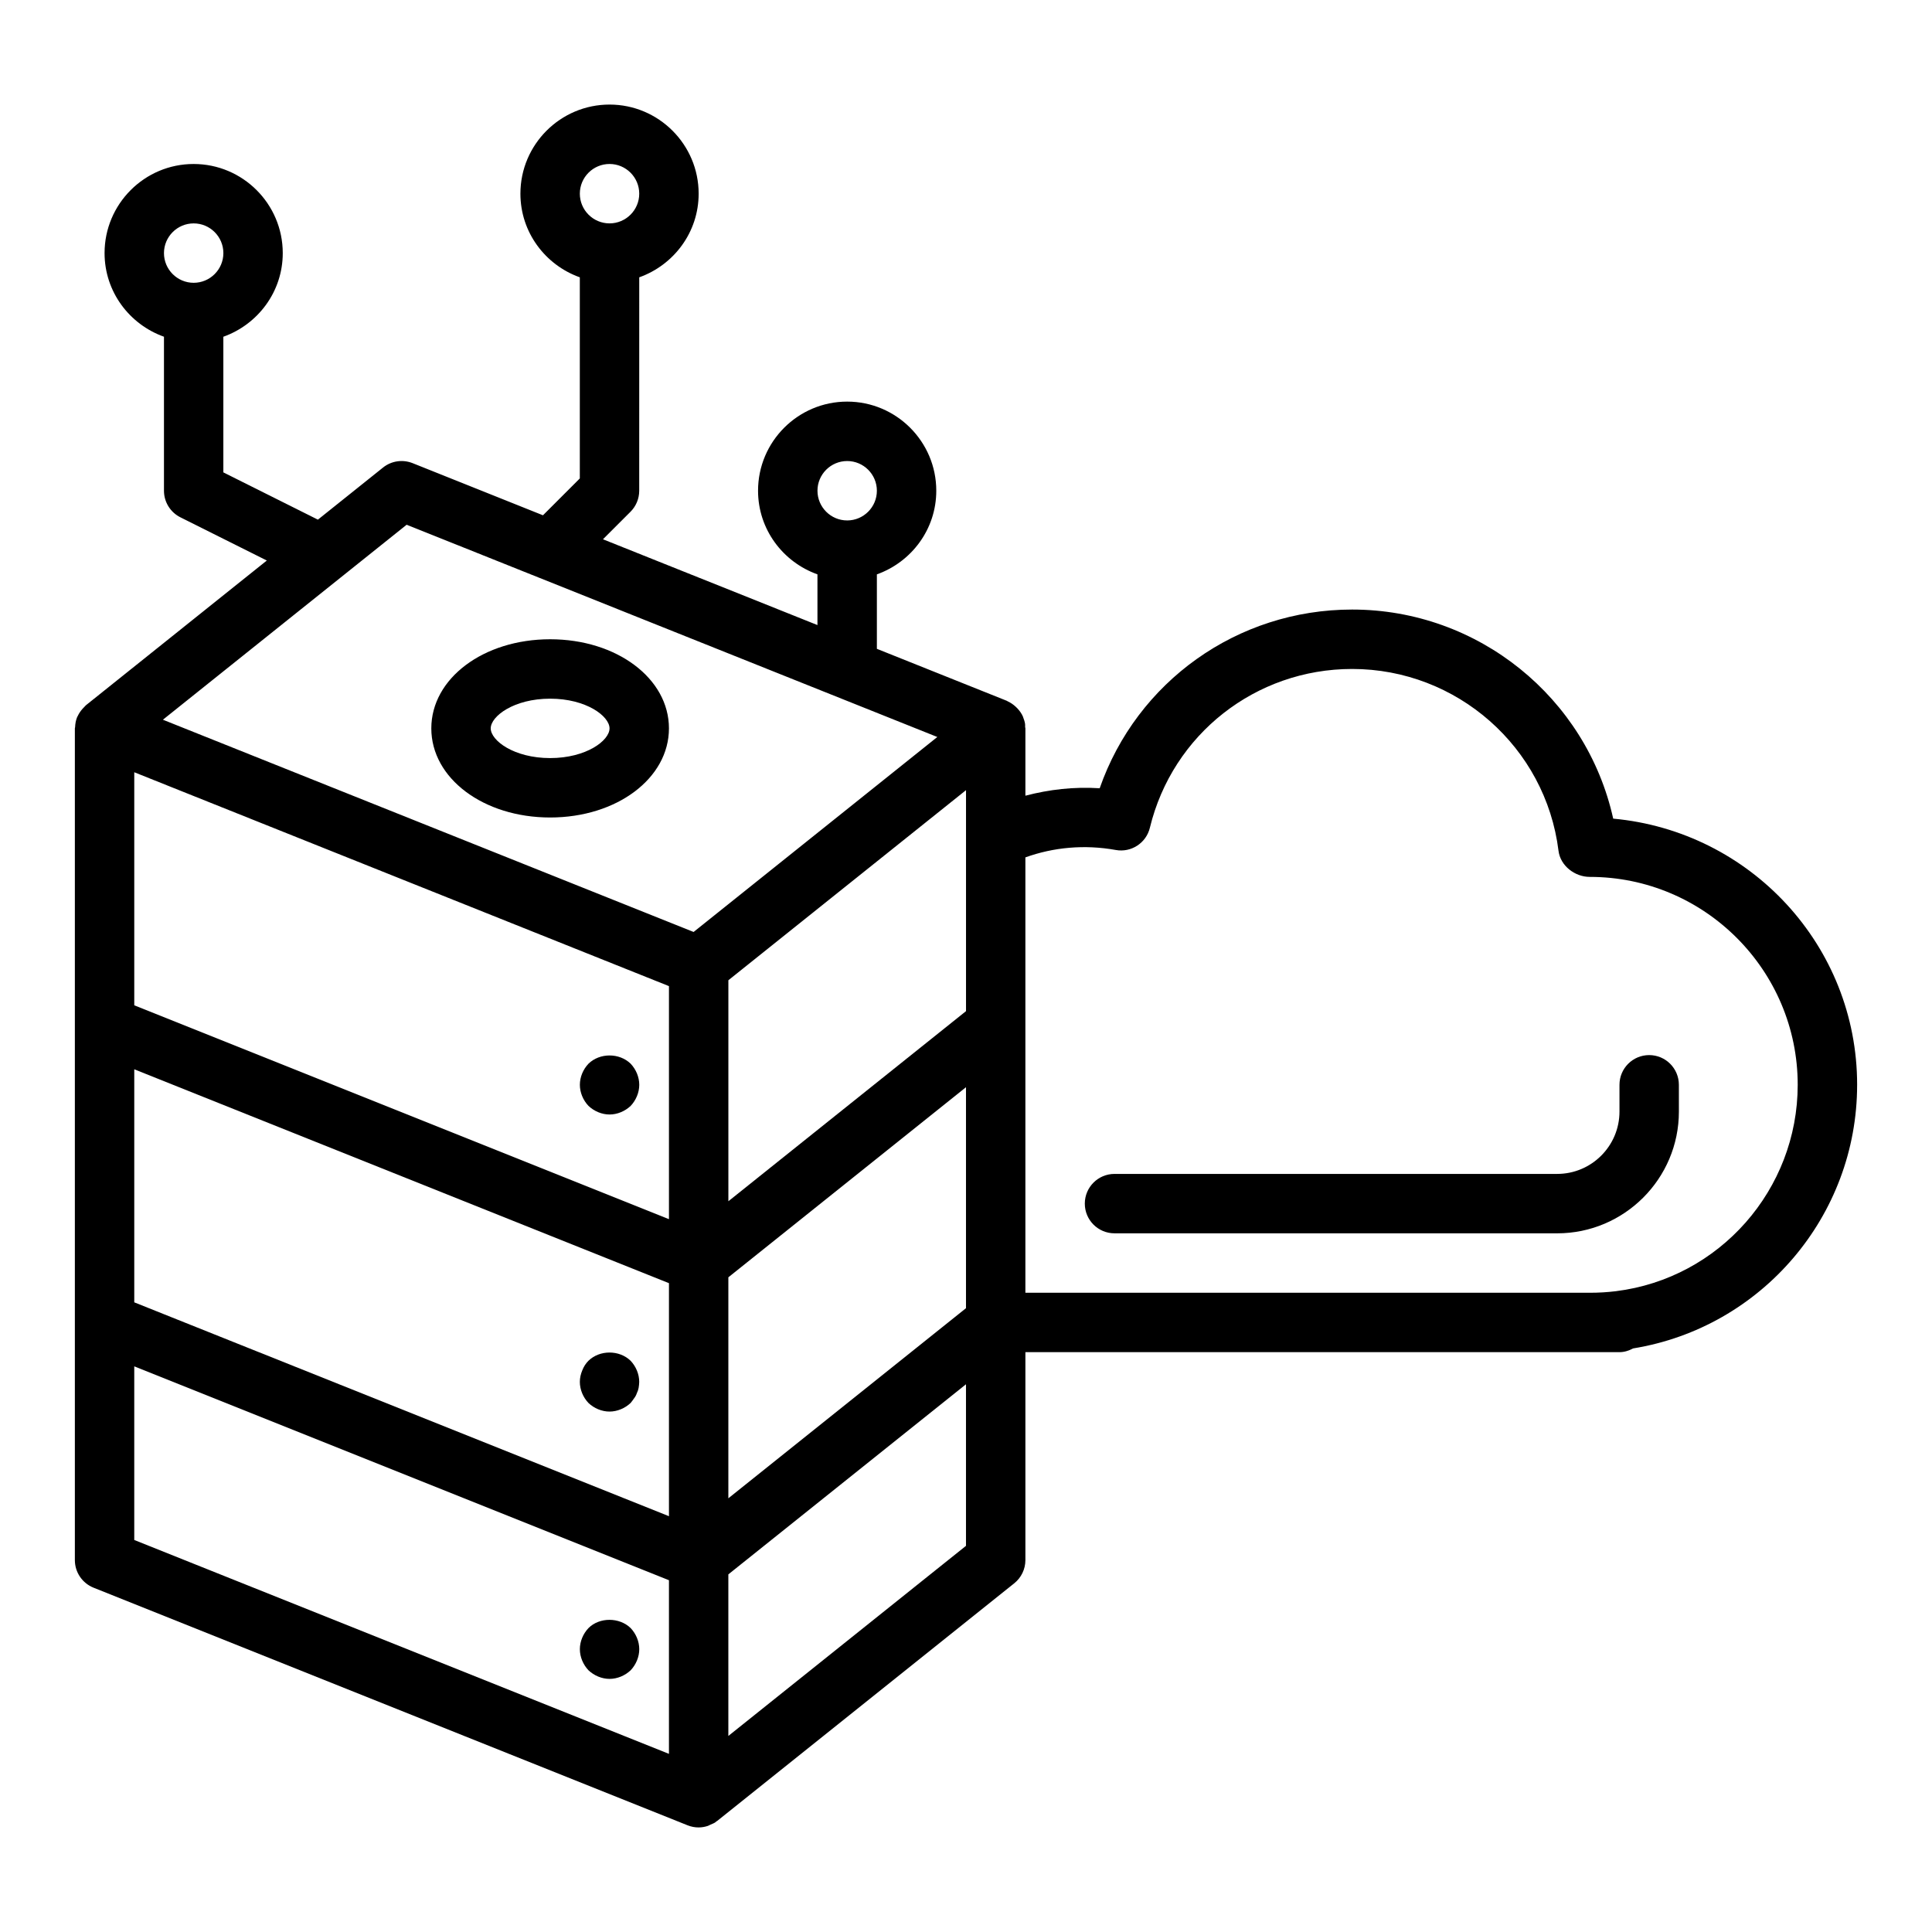 <?xml version="1.0" encoding="UTF-8"?>
<!-- Uploaded to: ICON Repo, www.svgrepo.com, Generator: ICON Repo Mixer Tools -->
<svg fill="#000000" width="800px" height="800px" version="1.1" viewBox="144 144 512 512" xmlns="http://www.w3.org/2000/svg">
 <g>
  <path d="m299.95 437.07c1.496 1.414 3.539 2.285 5.59 2.285 2.043 0 4.094-0.867 5.59-2.281 1.414-1.496 2.281-3.547 2.281-5.59 0-2.047-0.867-4.094-2.281-5.59-2.996-2.914-8.188-2.914-11.176 0-1.422 1.496-2.285 3.539-2.285 5.59 0 2.043 0.863 4.094 2.281 5.586z"/>
  <path d="m311.12 504.62c-2.996-2.914-8.188-2.914-11.176 0-0.711 0.707-1.262 1.57-1.656 2.594-0.391 0.945-0.625 1.969-0.625 2.996 0 2.043 0.863 4.094 2.281 5.59 1.492 1.414 3.535 2.281 5.586 2.281 2.043 0 4.094-0.867 5.59-2.281 0.316-0.395 0.629-0.789 0.941-1.262 0.316-0.391 0.555-0.863 0.711-1.336 0.234-0.473 0.391-0.945 0.473-1.418 0.074-0.551 0.156-1.023 0.156-1.574 0-2.051-0.867-4.094-2.281-5.59z"/>
  <path d="m299.95 575.46c-1.418 1.496-2.281 3.543-2.281 5.59 0 2.043 0.863 4.094 2.281 5.59 1.496 1.414 3.539 2.281 5.59 2.281 2.043 0 4.094-0.867 5.59-2.281 1.414-1.496 2.281-3.543 2.281-5.59 0-2.047-0.867-4.094-2.281-5.59-2.996-2.914-8.27-2.914-11.18 0z"/>
  <path d="m289.79 313.41c-17.66 0-31.488 10.375-31.488 23.617 0 13.242 13.828 23.617 31.488 23.617 17.66 0 31.488-10.375 31.488-23.617 0-13.242-13.828-23.617-31.488-23.617zm0 31.488c-9.609 0-15.742-4.664-15.742-7.871 0-3.211 6.133-7.871 15.742-7.871 9.609 0 15.742 4.664 15.742 7.871 0.004 3.207-6.133 7.871-15.742 7.871z"/>
  <path d="m636.16 431.49c0-36.844-28.262-67.203-64.645-70.543-7.094-32.023-35.734-55.41-69.18-55.41-30.473 0-57.062 19.148-66.906 47.359-6.801-0.441-13.367 0.32-19.688 1.973v-17.844c0-0.125-0.066-0.23-0.07-0.355-0.012-0.266 0.027-0.531-0.012-0.797-0.09-0.617-0.277-1.199-0.504-1.762-0.023-0.059-0.027-0.121-0.051-0.18-0.355-0.828-0.883-1.551-1.488-2.207-0.152-0.168-0.309-0.312-0.477-0.465-0.598-0.547-1.262-1.016-2.019-1.363-0.086-0.039-0.152-0.098-0.242-0.137-0.031-0.012-0.051-0.035-0.082-0.047l-34.414-13.766v-19.734c9.145-3.262 15.742-11.918 15.742-22.164 0-13.023-10.594-23.617-23.617-23.617-13.023 0-23.617 10.594-23.617 23.617 0 10.25 6.602 18.906 15.742 22.164v13.438l-56.84-22.734 7.301-7.301c1.477-1.477 2.305-3.481 2.305-5.566l0.008-56.555c9.145-3.262 15.742-11.918 15.742-22.164 0-13.023-10.594-23.617-23.617-23.617s-23.617 10.594-23.617 23.617c0 10.25 6.602 18.906 15.742 22.164v53.297l-9.766 9.766-34.543-13.816c-2.633-1.043-5.629-0.613-7.84 1.164l-17.262 13.809-25.055-12.527v-35.945c9.145-3.262 15.742-11.918 15.742-22.164 0-13.023-10.594-23.617-23.617-23.617-13.012-0.004-23.605 10.59-23.605 23.613 0 10.25 6.602 18.906 15.742 22.164v40.812c0 2.984 1.684 5.707 4.352 7.043l22.906 11.453-47.918 38.336c-0.148 0.117-0.246 0.273-0.387 0.402-0.176 0.16-0.324 0.328-0.484 0.504-0.535 0.59-0.98 1.23-1.309 1.941-0.051 0.109-0.125 0.203-0.172 0.316-0.348 0.848-0.504 1.75-0.539 2.676-0.008 0.105-0.062 0.195-0.062 0.305v78.859 0.02 78.699 0.02 62.816c0 3.219 1.961 6.113 4.945 7.312l157.44 62.977c0.945 0.375 1.938 0.562 2.926 0.562h0.004c0.012 0 0.02-0.004 0.031-0.004 0.812-0.004 1.617-0.148 2.391-0.398 0.246-0.082 0.469-0.234 0.707-0.34 0.434-0.191 0.879-0.34 1.277-0.609 0.109-0.074 0.191-0.18 0.297-0.258 0.066-0.051 0.145-0.062 0.207-0.113l78.719-62.977c1.871-1.496 2.957-3.762 2.957-6.152v-55.105h157.44c1.324 0 2.516-0.41 3.609-0.988 34.016-5.531 59.367-35.059 59.367-69.855zm-267.65-165.31c4.34 0 7.871 3.531 7.871 7.871s-3.531 7.871-7.871 7.871c-4.34 0-7.871-3.531-7.871-7.871-0.004-4.34 3.531-7.871 7.871-7.871zm-62.977-78.723c4.34 0 7.871 3.531 7.871 7.871 0 4.34-3.531 7.871-7.871 7.871s-7.871-3.531-7.871-7.871c0-4.34 3.531-7.871 7.871-7.871zm-110.21 15.746c4.34 0 7.871 3.531 7.871 7.871 0 4.34-3.531 7.871-7.871 7.871-4.34 0-7.871-3.531-7.871-7.871 0-4.34 3.535-7.871 7.871-7.871zm204.68 162.79v45.969l-62.977 50.379v-58.562l62.977-50.379zm-78.723 101.1-141.7-56.68v-61.758l141.7 56.68zm-141.7-39.719 141.7 56.68v61.758l-141.7-56.68zm157.44 55.129 62.977-50.379v58.562l-62.977 50.379zm-85.258-199.44 35.062 14.023h0.004l78.613 31.445h0.004l26.953 10.781-64.586 51.672-140.64-56.25zm-72.184 269.05v-46.016l141.7 56.68v46.016zm157.44 51.93v-42.816l62.977-50.379v42.816zm235.21-117.86c-2.285 0.277-4.57 0.414-6.922 0.414h-149.57v-115.38c7.469-2.684 15.648-3.453 23.957-1.961 4.094 0.742 8.059-1.848 9.035-5.894 6.008-24.773 28.043-42.078 53.602-42.078 27.77 0 51.285 20.723 54.691 48.199 0.488 3.945 4.309 6.906 8.285 6.906 30.387 0 55.105 24.719 55.105 55.105-0.004 27.77-20.723 51.281-48.184 54.688z"/>
  <path d="m581.05 423.61c-4.348 0-7.871 3.523-7.871 7.871v7.102c0 9.109-7.406 16.516-16.512 16.516h-117.31c-4.348 0-7.871 3.523-7.871 7.871s3.523 7.871 7.871 7.871l117.31 0.004c17.785 0 32.258-14.473 32.258-32.258l-0.004-7.102c0-4.348-3.523-7.875-7.871-7.875z"/>
 </g>
</svg>
